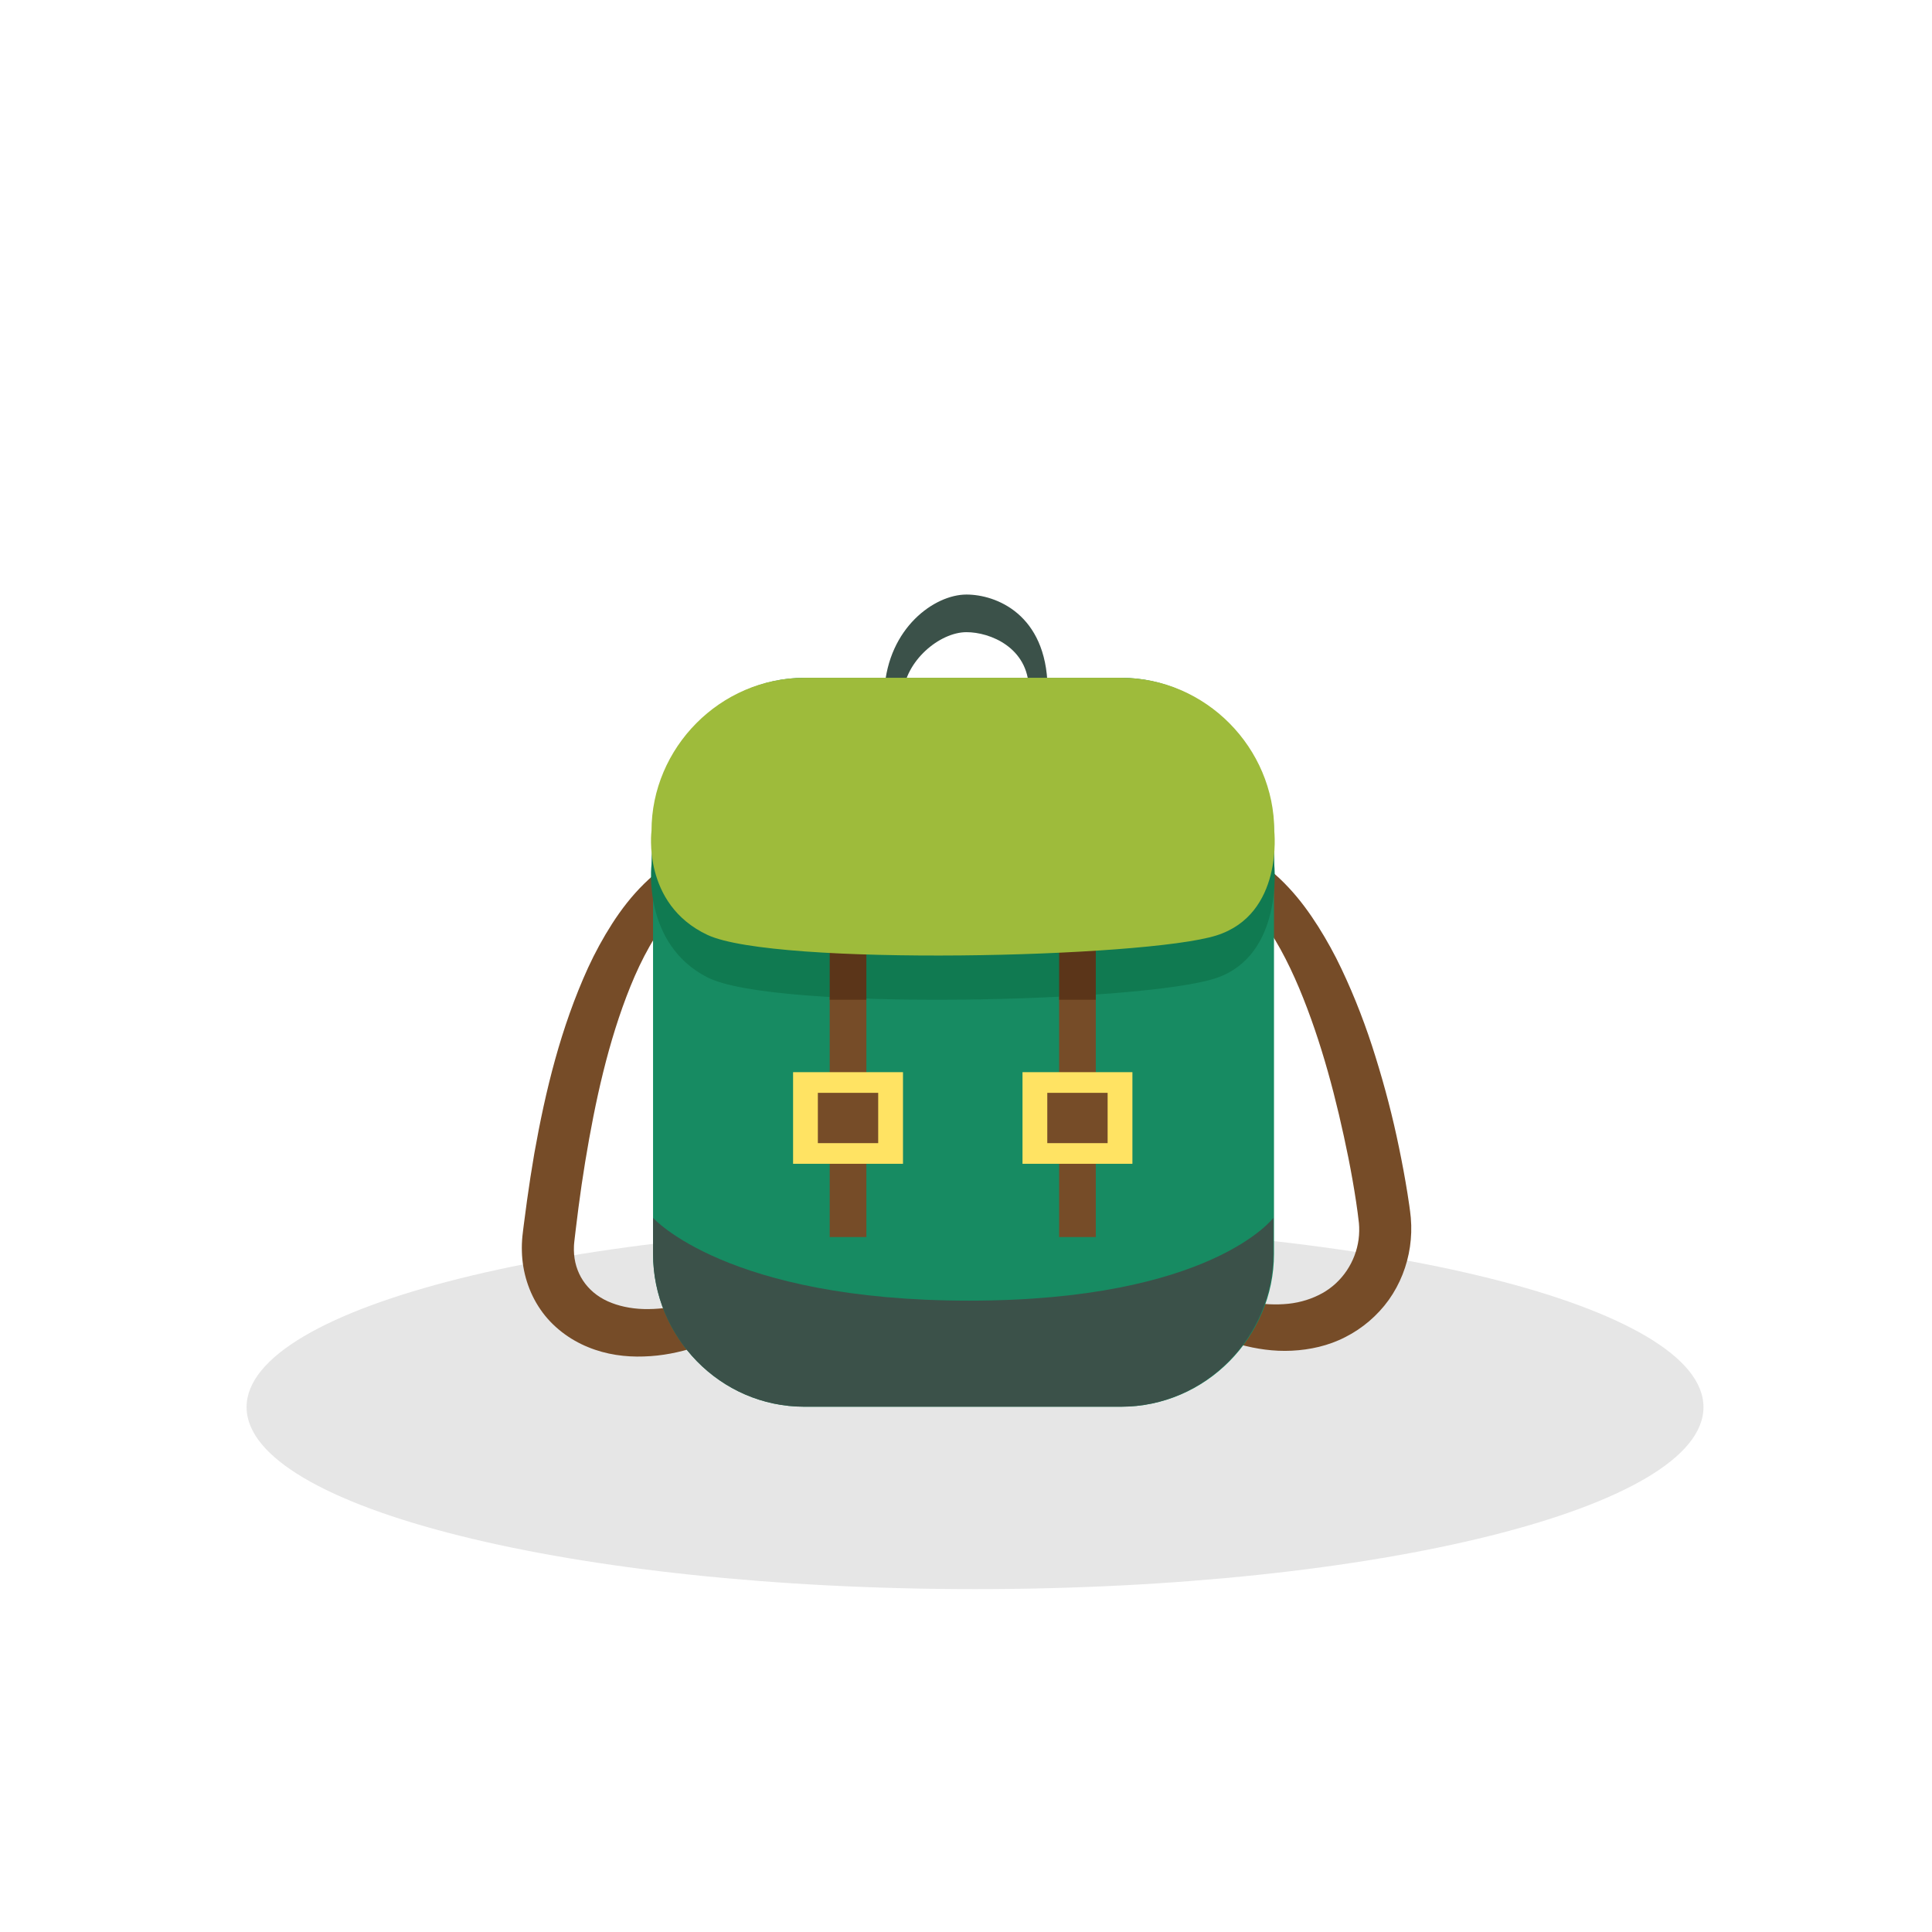 <?xml version="1.0" encoding="utf-8"?>
<!-- Generator: Adobe Illustrator 15.0.2, SVG Export Plug-In . SVG Version: 6.00 Build 0)  -->
<!DOCTYPE svg PUBLIC "-//W3C//DTD SVG 1.1//EN" "http://www.w3.org/Graphics/SVG/1.1/DTD/svg11.dtd">
<svg version="1.1" id="Layer_1" xmlns="http://www.w3.org/2000/svg" xmlns:xlink="http://www.w3.org/1999/xlink" x="0px" y="0px"
	 width="280px" height="280px" viewBox="0 0 280 280" enable-background="new 0 0 280 280" xml:space="preserve">
<g>
	<path fill="#3B5149" d="M130.864,100.668l-2.691-0.674c0.56-9.022,7.268-13.827,11.893-13.827c4.278,0,11.571,2.834,11.76,13.459
		l-2.713,0.197c-0.105-5.975-5.606-8.203-9.047-8.203C136.177,91.621,131.167,95.795,130.864,100.668z"/>
</g>
<path fill="#E6E6E6" d="M246.881,203.932c0,14.565-47.262,26.375-105.57,26.375c-58.306,0-105.574-11.81-105.574-26.375
	c0-14.562,47.268-26.375,105.574-26.375C199.619,177.557,246.881,189.365,246.881,203.932z"/>
<g>
	<path fill="#764C28" d="M107.538,126.898c-3.962,0.21-7.245,2.24-9.898,5.252c-2.635,3.02-4.65,6.806-6.264,10.78
		c-3.235,7.994-5.124,16.721-6.57,25.478c-0.36,2.194-0.681,4.399-0.971,6.614l-0.415,3.336l-0.189,1.613
		c-0.04,0.342-0.032,0.394-0.048,0.607c-0.008,0.205-0.014,0.408-0.009,0.609c0.047,3.258,1.845,6.015,4.891,7.4
		c1.519,0.688,3.306,1.071,5.201,1.129c1.895,0.055,3.886-0.188,5.88-0.632c3.997-0.917,7.974-2.644,11.841-4.69l2.57,3.969
		c-3.747,2.869-7.948,5.326-12.707,6.863c-2.375,0.768-4.9,1.291-7.548,1.365c-2.636,0.092-5.427-0.259-8.087-1.361
		c-2.65-1.078-5.166-2.938-6.879-5.44c-1.726-2.49-2.627-5.497-2.7-8.411c-0.012-0.365-0.01-0.729,0.001-1.091
		c0.013-0.351,0.046-0.867,0.072-1.09l0.106-0.917l0.107-0.85l0.454-3.418c0.317-2.283,0.668-4.566,1.062-6.849
		c1.619-9.106,3.832-18.222,7.796-26.925c1.004-2.169,2.152-4.296,3.473-6.354c1.32-2.057,2.842-4.041,4.661-5.822
		c1.808-1.78,3.936-3.373,6.379-4.442c2.411-1.094,5.187-1.58,7.717-1.452L107.538,126.898z"/>
</g>
<g>
	<path fill="#764C28" d="M173.201,122.17c1.23-0.062,2.643,0.064,3.919,0.369c1.3,0.3,2.539,0.799,3.69,1.402
		c2.312,1.212,4.244,2.874,5.91,4.652c1.676,1.782,3.079,3.721,4.338,5.709c1.252,1.993,2.377,4.032,3.362,6.12
		c1.978,4.171,3.603,8.439,4.94,12.773c1.349,4.33,2.492,8.703,3.397,13.13c0.459,2.212,0.874,4.433,1.232,6.682
		c0.175,1.146,0.351,2.216,0.475,3.47c0.127,1.49,0.075,2.814-0.122,4.217c-0.404,2.752-1.449,5.42-3.074,7.701
		c-1.631,2.273-3.828,4.138-6.289,5.383c-2.455,1.272-5.162,1.85-7.765,1.977c-2.614,0.13-5.149-0.256-7.526-0.9
		c-4.762-1.32-8.926-3.689-12.586-6.488l2.569-3.969c3.736,1.979,7.599,3.597,11.445,4.297c1.918,0.348,3.819,0.441,5.608,0.256
		c1.793-0.189,3.455-0.725,4.901-1.525c2.89-1.604,4.832-4.547,5.271-7.787c0.107-0.783,0.117-1.679,0.049-2.385
		c-0.1-0.941-0.254-2.055-0.408-3.09c-0.318-2.111-0.695-4.232-1.114-6.344c-1.707-8.434-3.887-16.838-7.144-24.62
		c-1.635-3.87-3.569-7.6-6.034-10.693c-2.485-3.079-5.487-5.383-9.13-5.606L173.201,122.17z"/>
</g>
<g>
	<path fill="#178B62" d="M184.637,181.716c0,12.019-9.889,22.155-22.125,22.155H116.58c-12.236,0-21.936-10.139-21.936-22.155
		v-60.881c0-12.018,9.699-22.601,21.936-22.601h45.932c12.236,0,22.125,10.583,22.125,22.601V181.716z"/>
</g>
<path fill="#3B5149" d="M94.647,176.5v5.216c0,12.017,9.69,22.155,21.914,22.155h45.884c12.226,0,22.104-10.137,22.104-22.155V176.5
	c0,0-8.985,12-44.119,12C105.3,188.5,94.647,176.5,94.647,176.5z"/>
<g>
	<rect x="153.497" y="123.534" fill="#764C28" width="5.313" height="55.748"/>
</g>
<g>
	<rect x="148.189" y="155.387" fill="#FFE363" width="15.929" height="13.279"/>
</g>
<g>
	<rect x="151.781" y="158.382" fill="#764C28" width="8.744" height="7.29"/>
</g>
<g>
	<rect x="120.247" y="123.534" fill="#764C28" width="5.313" height="55.748"/>
</g>
<g>
	<rect x="114.939" y="155.387" fill="#FFE363" width="15.929" height="13.279"/>
</g>
<g>
	<rect x="118.531" y="158.382" fill="#764C28" width="8.744" height="7.29"/>
</g>
<path fill="#107A51" d="M102.534,141.652c-9.521-4.851-8.113-16.355-8.113-16.355c0-13.036,9.923-24.063,22.159-24.063h45.932
	c12.236,0,22.164,11.027,22.164,24.063c0,0,1.381,13.11-8.404,16.447C165.943,145.266,112.267,146.607,102.534,141.652z"/>
<g>
	<rect x="153.497" y="118.359" fill="#5B3519" width="5.313" height="26.534"/>
</g>
<g>
	<rect x="120.247" y="118.359" fill="#5B3519" width="5.313" height="26.534"/>
</g>
<path fill="#9EBB3B" d="M102.534,135.495c-9.521-4.471-8.113-15.077-8.113-15.077c0-12.018,9.923-22.184,22.159-22.184h45.932
	c12.236,0,22.164,10.166,22.164,22.184c0,0,1.381,12.086-8.404,15.162C165.943,138.825,112.267,140.065,102.534,135.495z"/>
</svg>
